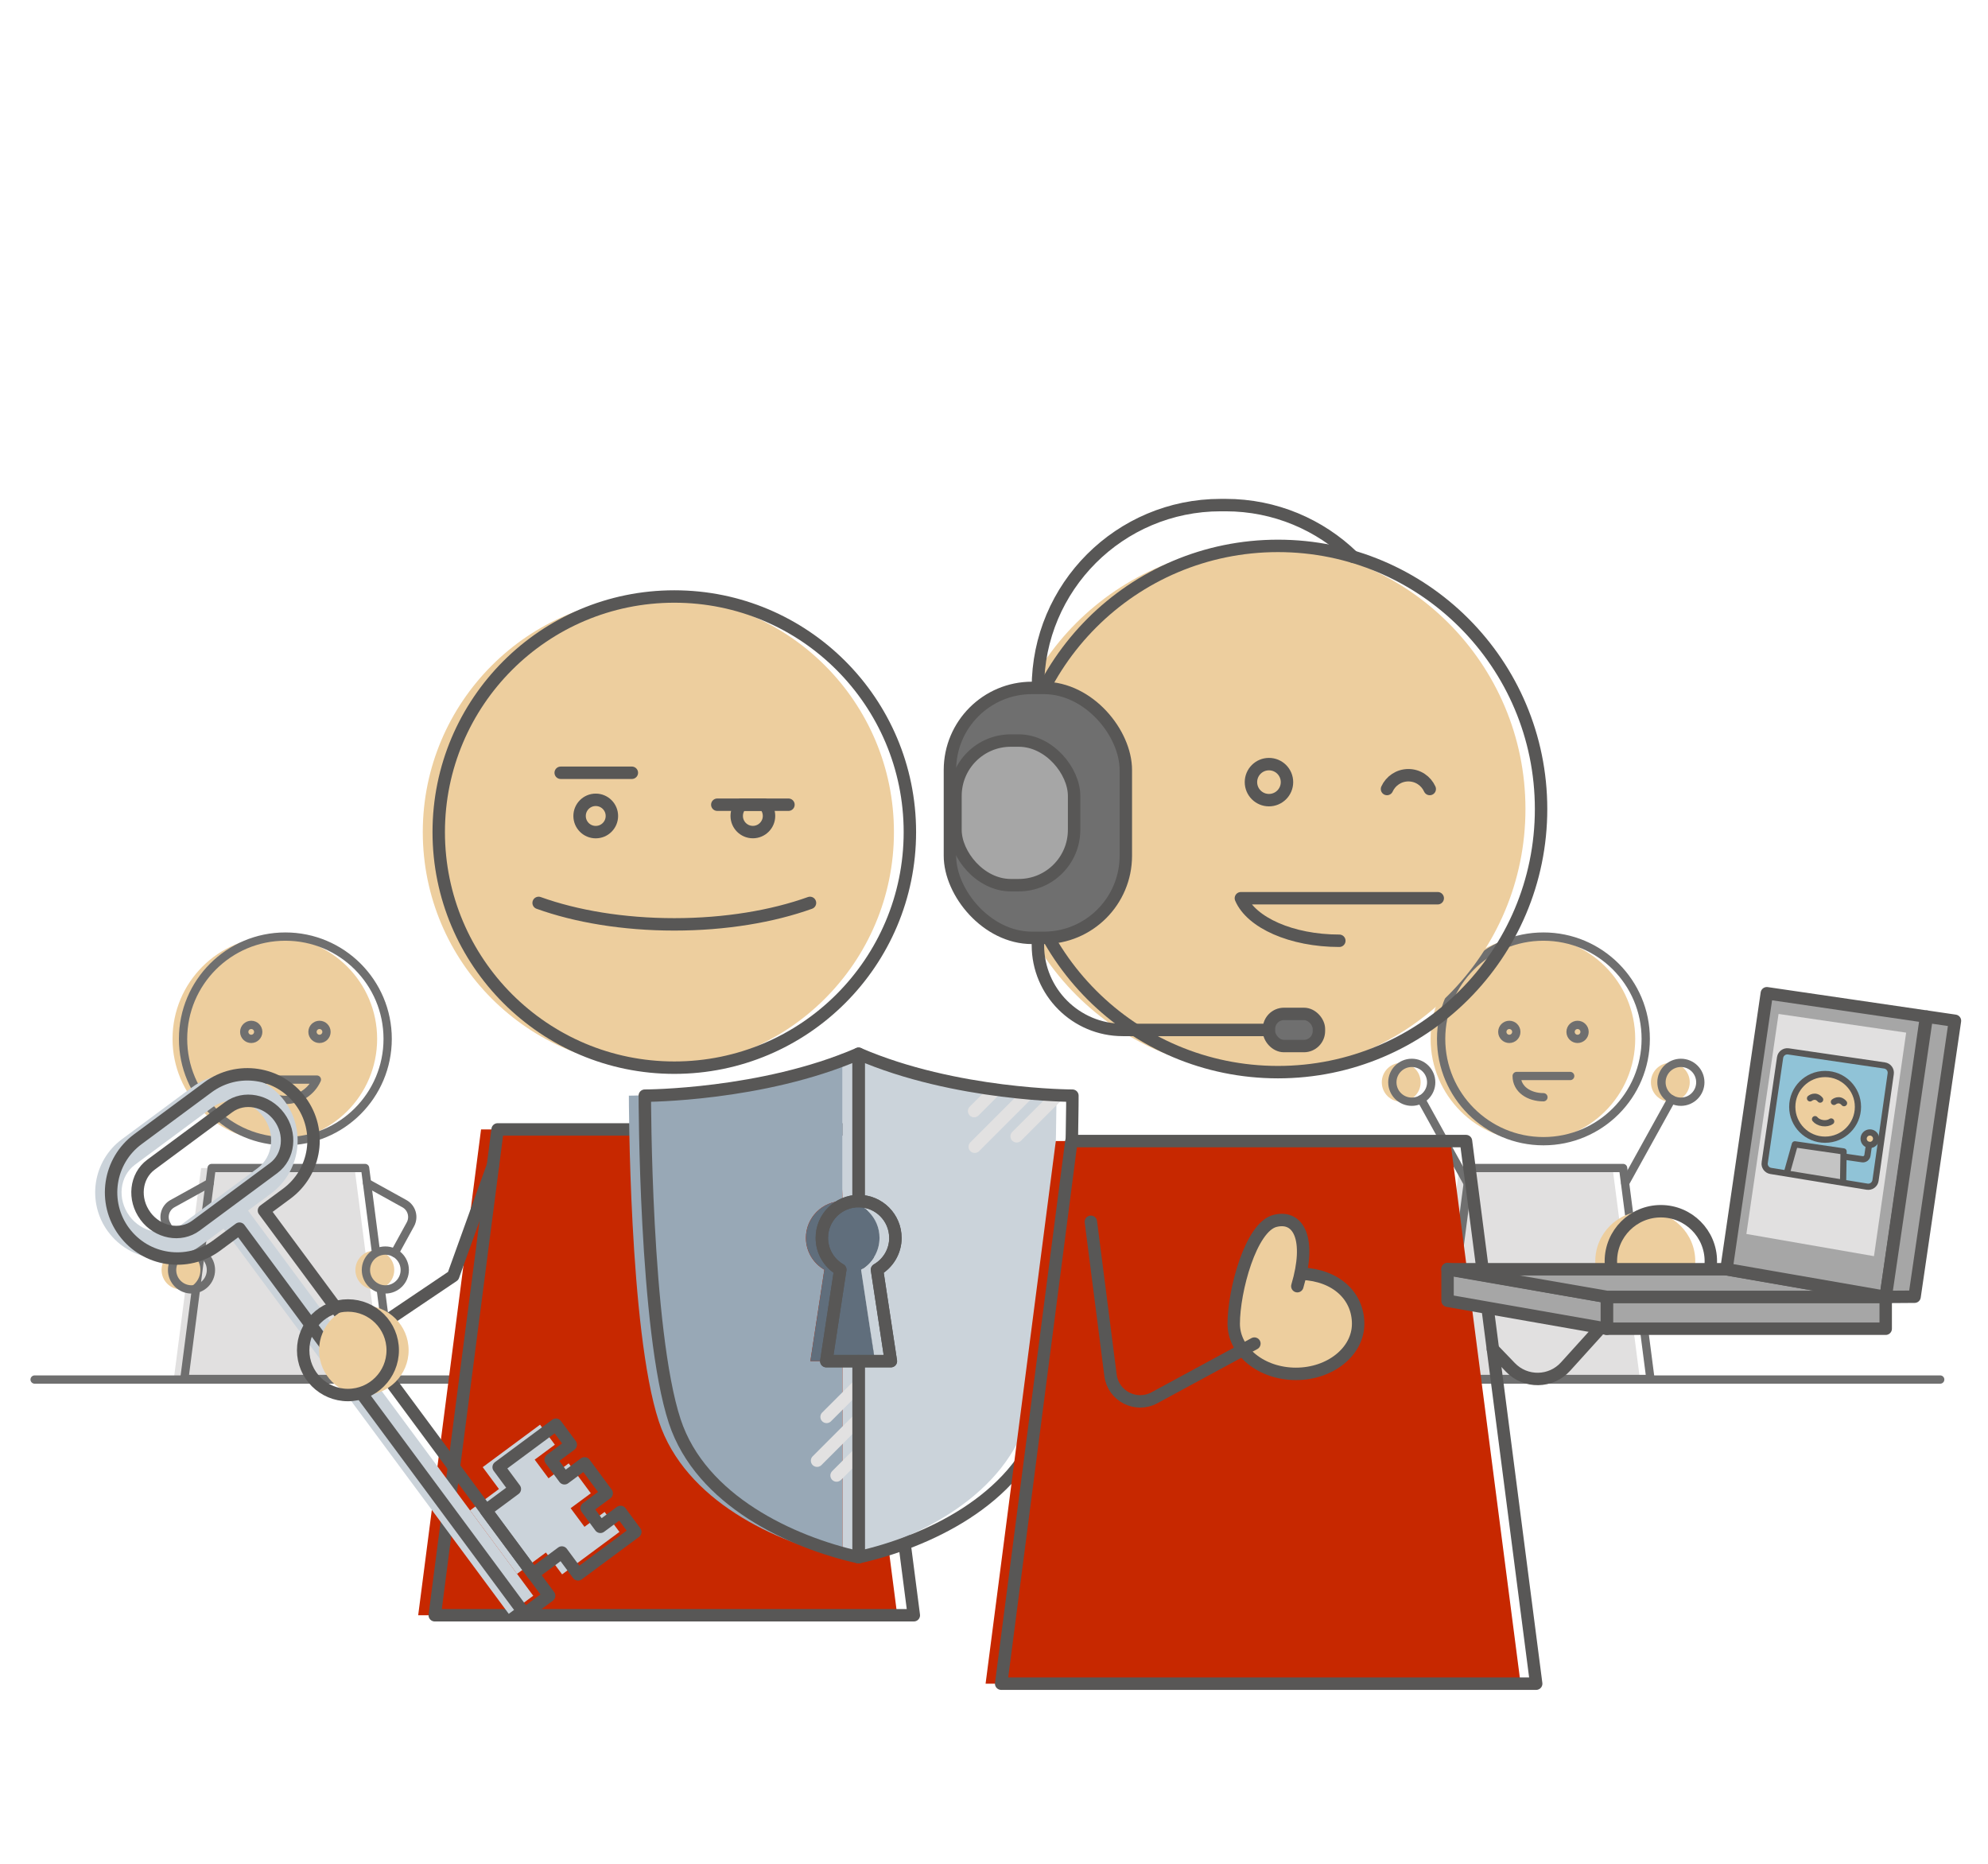 <?xml version="1.0" encoding="UTF-8"?><svg id="Ebene_2" xmlns="http://www.w3.org/2000/svg" xmlns:xlink="http://www.w3.org/1999/xlink" viewBox="0 0 480 450"><defs><clipPath id="clippath"><path d="M426.09,280.7l3.71-25.36c.14-.97,1.04-1.63,2-1.49l23.22,3.4c.96.14,1.63,1.03,1.49,2l-3.67,25.77c-.14.98-1.06,1.65-2.04,1.49l-23.26-3.8c-.95-.16-1.6-1.05-1.46-2Z" style="fill:#90c3d7; stroke:#585756; stroke-miterlimit:10; stroke-width:1.5px;"/></clipPath></defs><g id="Ebene_1-2"><polygon points="48.56 282.01 85.61 282.01 92.2 332.94 41.97 332.94 48.56 282.01" style="fill:#e1e0e0;"/><circle cx="66.36" cy="250.83" r="24.7" style="fill:#edce9e;"/><path d="M76.51,260.66c-1.31,2.89-4.23,4.9-7.61,4.9s-6.29-2.01-7.61-4.9h15.22Z" style="fill:none; stroke:#6f6f6f; stroke-linecap:round; stroke-linejoin:round; stroke-width:2px;"/><polygon points="51.1 282.01 88.15 282.01 94.74 332.94 44.51 332.94 51.1 282.01" style="fill:none; stroke:#6f6f6f; stroke-linecap:round; stroke-linejoin:round; stroke-width:2px;"/><path d="M88.64,285.63l9.01,4.99c1.77.98,2.41,3.21,1.44,4.99l-3.79,6.91" style="fill:none; stroke:#6f6f6f; stroke-linecap:round; stroke-linejoin:round; stroke-width:2px;"/><path d="M50.64,285.63l-9.01,4.99c-1.77.98-2.41,3.21-1.44,4.99l3.79,6.91" style="fill:none; stroke:#6f6f6f; stroke-linecap:round; stroke-linejoin:round; stroke-width:2px;"/><circle cx="68.9" cy="250.83" r="24.7" style="fill:none; stroke:#6f6f6f; stroke-linecap:round; stroke-linejoin:round; stroke-width:2px;"/><circle cx="60.66" cy="249.14" r="1.69" style="fill:none; stroke:#6f6f6f; stroke-linecap:round; stroke-linejoin:round; stroke-width:2px;"/><circle cx="77.14" cy="249.14" r="1.69" style="fill:none; stroke:#6f6f6f; stroke-linecap:round; stroke-linejoin:round; stroke-width:2px;"/><circle cx="90.5" cy="306.63" r="4.69" style="fill:#edce9e;"/><circle cx="43.7" cy="306.63" r="4.69" style="fill:#edce9e;"/><circle cx="93.04" cy="306.63" r="4.69" style="fill:none; stroke:#6f6f6f; stroke-linecap:round; stroke-linejoin:round; stroke-width:2px;"/><circle cx="46.24" cy="306.63" r="4.69" style="fill:none; stroke:#6f6f6f; stroke-linecap:round; stroke-linejoin:round; stroke-width:2px;"/><polygon points="352.32 282.01 389.36 282.01 395.95 332.94 345.73 332.94 352.32 282.01" style="fill:#e1e0e0;"/><circle cx="338.32" cy="261.31" r="4.69" style="fill:#edce9e;"/><circle cx="403.3" cy="261.31" r="4.69" style="fill:#edce9e;"/><circle cx="370.12" cy="250.83" r="24.7" style="fill:#edce9e;"/><path d="M379.12,259.79h-12.92c0,3.25,3.05,5.13,6.46,5.13" style="fill:none; stroke:#6f6f6f; stroke-linecap:round; stroke-linejoin:round; stroke-width:2px;"/><circle cx="364.42" cy="249.14" r="1.69" style="fill:none; stroke:#6f6f6f; stroke-linecap:round; stroke-linejoin:round; stroke-width:2px;"/><circle cx="380.9" cy="249.14" r="1.69" style="fill:none; stroke:#6f6f6f; stroke-linecap:round; stroke-linejoin:round; stroke-width:2px;"/><polygon points="354.86 282.01 391.9 282.01 398.5 332.94 348.27 332.94 354.86 282.01" style="fill:none; stroke:#6f6f6f; stroke-linecap:round; stroke-linejoin:round; stroke-width:2px;"/><circle cx="372.66" cy="250.83" r="24.7" style="fill:none; stroke:#6f6f6f; stroke-linecap:round; stroke-linejoin:round; stroke-width:2px;"/><circle cx="340.87" cy="261.31" r="4.69" style="fill:none; stroke:#6f6f6f; stroke-linecap:round; stroke-linejoin:round; stroke-width:2px;"/><line x1="354.3" y1="285.61" x2="343.14" y2="265.42" style="fill:none; stroke:#6f6f6f; stroke-linecap:round; stroke-linejoin:round; stroke-width:2px;"/><circle cx="405.85" cy="261.31" r="4.69" style="fill:none; stroke:#6f6f6f; stroke-linecap:round; stroke-linejoin:round; stroke-width:2px;"/><line x1="392.41" y1="285.61" x2="403.58" y2="265.42" style="fill:none; stroke:#6f6f6f; stroke-linecap:round; stroke-linejoin:round; stroke-width:2px;"/><line x1="8.36" y1="333.08" x2="468.46" y2="333.08" style="fill:none; stroke:#6f6f6f; stroke-linecap:round; stroke-linejoin:round; stroke-width:2px;"/><circle cx="158.96" cy="200.9" r="56.88" style="fill:#edce9e;"/><polygon points="201.46 272.69 116.15 272.69 100.97 389.99 216.64 389.99 201.46 272.69" style="fill:#c72800;"/><circle cx="162.81" cy="200.9" r="56.88" style="fill:none; stroke:#585756; stroke-linecap:round; stroke-linejoin:round; stroke-width:3px;"/><polygon points="205.46 272.69 120.15 272.69 104.97 389.99 220.64 389.99 205.46 272.69" style="fill:none; stroke:#585756; stroke-linecap:round; stroke-linejoin:round; stroke-width:3px;"/><polyline points="118.99 281.49 109.42 308.06 93.44 318.83" style="fill:none; stroke:#585756; stroke-linecap:round; stroke-linejoin:round; stroke-width:3px;"/><path d="M177.88,197c0,2.16,1.75,3.9,3.9,3.9s3.9-1.75,3.9-3.9c0-1.05-.42-2.02-1.11-2.72h-5.58c-.69.7-1.11,1.66-1.11,2.72Z" style="fill:none; stroke:#585756; stroke-linecap:round; stroke-linejoin:round; stroke-width:3px;"/><path d="M130.05,218c9.04,3.25,20.41,5.18,32.76,5.18,12.35,0,23.72-1.94,32.76-5.18" style="fill:none; stroke:#585756; stroke-linecap:round; stroke-linejoin:round; stroke-width:3px;"/><polyline points="190.37 194.29 184.57 194.29 178.99 194.29 173.19 194.29" style="fill:none; stroke:#585756; stroke-linecap:round; stroke-linejoin:round; stroke-width:3px;"/><circle cx="143.84" cy="197.01" r="3.9" style="fill:none; stroke:#585756; stroke-linecap:round; stroke-linejoin:round; stroke-width:3px;"/><path d="M26.12,297.4c2.63,3.55,6.44,5.69,10.48,6.29s8.32-.33,11.87-2.96l5.51-4.08,68.86,93,5.91-4.37-68.86-93,5.5-4.07c7.1-5.25,8.59-15.27,3.34-22.35-2.63-3.55-6.44-5.7-10.49-6.3-4.05-.6-8.32.34-11.87,2.96l-16.92,12.53c-7.09,5.25-8.58,15.26-3.33,22.36ZM31.26,293.59c-3-4.05-2.4-9.61,1.34-12.38l18.74-13.88c3.74-2.77,9.22-1.72,12.22,2.33,3,4.05,2.39,9.6-1.34,12.37l-18.74,13.88c-3.74,2.77-9.23,1.73-12.23-2.32Z" style="fill:#cbd3da;"/><polygon points="113.49 364.68 124.83 380.01 131.81 374.84 135.72 380.12 149.56 369.87 145.98 365.04 141.12 368.64 137.78 364.14 142.65 360.54 137.31 353.32 132.44 356.92 129.1 352.42 133.97 348.81 130.39 343.98 116.55 354.23 120.47 359.51 113.49 364.68" style="fill:#cbd3da;"/><line x1="152.56" y1="186.58" x2="135.38" y2="186.58" style="fill:none; stroke:#585756; stroke-linecap:round; stroke-linejoin:round; stroke-width:3px;"/><path d="M29.96,297.4c2.63,3.55,6.44,5.69,10.48,6.29,4.05.6,8.32-.33,11.87-2.96l5.51-4.08,68.86,93,5.91-4.37-68.86-93,5.5-4.07c7.1-5.25,8.59-15.27,3.34-22.35-2.63-3.55-6.44-5.7-10.49-6.3-4.05-.6-8.32.34-11.87,2.96l-16.92,12.53c-7.09,5.25-8.58,15.26-3.33,22.36ZM35.11,293.59c-3-4.05-2.4-9.61,1.34-12.38l18.74-13.88c3.74-2.77,9.22-1.72,12.22,2.33s2.39,9.6-1.34,12.37l-18.74,13.88c-3.74,2.77-9.23,1.73-12.23-2.32Z" style="fill:none; stroke:#585756; stroke-linecap:round; stroke-linejoin:round; stroke-width:3px;"/><polygon points="117.33 364.68 128.68 380.01 135.66 374.84 139.57 380.12 153.4 369.87 149.83 365.04 144.96 368.64 141.63 364.14 146.49 360.54 141.15 353.32 136.29 356.92 132.95 352.42 137.81 348.81 134.23 343.98 120.4 354.23 124.31 359.51 117.33 364.68" style="fill:none; stroke:#585756; stroke-linecap:round; stroke-linejoin:round; stroke-width:3px;"/><circle cx="87.85" cy="326.01" r="10.81" style="fill:#edce9e;"/><circle cx="84.01" cy="326.01" r="10.81" style="fill:none; stroke:#585756; stroke-linecap:round; stroke-linejoin:round; stroke-width:3px;"/><path d="M151.84,264.54s0,56.71,7.23,78.62c6.33,19.21,28.26,29.21,44.39,32.82v-47.34s-7.8,0-7.8,0l3.37-22.08c-2.67-1.53-4.45-4.41-4.45-7.69,0-4.9,3.97-8.88,8.88-8.88v-35.57c-23.35,10.12-51.63,10.12-51.63,10.12Z" style="fill:#98a8b6;"/><path d="M212.35,298.87c0,3.28-1.79,6.16-4.45,7.69l3.35,22.08h-7.79s0,47.34,0,47.34c16.13-3.61,38.06-13.61,44.4-32.82,7.22-21.91,7.22-78.62,7.22-78.62,0,0-28.28,0-51.63-10.12v35.57c4.9,0,8.88,3.98,8.88,8.88Z" style="fill:#cbd3da;"/><path d="M199.04,306.56l-3.37,22.08h15.59s-3.35-22.08-3.35-22.08c2.66-1.53,4.45-4.41,4.45-7.69,0-4.9-3.98-8.88-8.88-8.88-4.9,0-8.88,3.98-8.88,8.88,0,3.28,1.78,6.16,4.45,7.69Z" style="fill:#606e7c;"/><line x1="255.02" y1="264.8" x2="245.47" y2="274.35" style="fill:none; stroke:#e2e1e1; stroke-linecap:round; stroke-linejoin:round; stroke-width:3px;"/><line x1="239.95" y1="263.5" x2="235.2" y2="268.26" style="fill:none; stroke:#e2e1e1; stroke-linecap:round; stroke-linejoin:round; stroke-width:3px;"/><line x1="248.21" y1="264.01" x2="235.35" y2="276.87" style="fill:none; stroke:#e2e1e1; stroke-linecap:round; stroke-linejoin:round; stroke-width:3px;"/><line x1="206.82" y1="343.12" x2="197.28" y2="352.67" style="fill:none; stroke:#e2e1e1; stroke-linecap:round; stroke-linejoin:round; stroke-width:3px;"/><line x1="206.75" y1="351.49" x2="201.99" y2="356.25" style="fill:none; stroke:#e2e1e1; stroke-linecap:round; stroke-linejoin:round; stroke-width:3px;"/><line x1="206.86" y1="334.83" x2="199.58" y2="342.1" style="fill:none; stroke:#e2e1e1; stroke-linecap:round; stroke-linejoin:round; stroke-width:3px;"/><path d="M155.69,264.54s0,56.71,7.23,78.62c6.33,19.21,28.26,29.21,44.39,32.82v-47.34s-7.8,0-7.8,0l3.37-22.08c-2.67-1.53-4.45-4.41-4.45-7.69,0-4.9,3.97-8.88,8.88-8.88v-35.57c-23.35,10.12-51.63,10.12-51.63,10.12Z" style="fill:none; stroke:#585756; stroke-linecap:round; stroke-linejoin:round; stroke-width:3px;"/><path d="M216.2,298.87c0,3.28-1.79,6.16-4.45,7.69l3.35,22.08h-7.79s0,47.34,0,47.34c16.13-3.61,38.06-13.61,44.4-32.82,7.22-21.91,7.22-78.62,7.22-78.62,0,0-28.28,0-51.63-10.12v35.57c4.9,0,8.88,3.98,8.88,8.88Z" style="fill:none; stroke:#585756; stroke-linecap:round; stroke-linejoin:round; stroke-width:3px;"/><path d="M202.88,306.56l-3.37,22.08h15.59s-3.35-22.08-3.35-22.08c2.66-1.53,4.45-4.41,4.45-7.69,0-4.9-3.98-8.88-8.88-8.88-4.9,0-8.88,3.98-8.88,8.88,0,3.28,1.78,6.16,4.45,7.69Z" style="fill:none; stroke:#585756; stroke-linecap:round; stroke-linejoin:round; stroke-width:3px;"/><circle cx="397.25" cy="304.51" r="12.07" style="fill:#edce9e;"/><polygon points="350.19 275.5 254.92 275.5 237.97 406.51 367.15 406.51 350.19 275.5" style="fill:#c72800;"/><circle cx="304.79" cy="195.33" r="63.53" style="fill:#edce9e;"/><circle cx="401.01" cy="304.51" r="12.07" style="fill:none; stroke:#585756; stroke-linecap:round; stroke-linejoin:round; stroke-width:3px;"/><path d="M392.91,313.47l-14.9,16.47c-3.54,3.92-9.66,4.01-13.32.21l-4.23-4.4" style="fill:none; stroke:#585756; stroke-linecap:round; stroke-linejoin:round; stroke-width:3px;"/><path d="M323.38,227.14c-11.57,0-21.27-4.39-23.77-10.27h47.53" style="fill:none; stroke:#585756; stroke-linecap:round; stroke-linejoin:round; stroke-width:3px;"/><polygon points="353.96 275.5 258.69 275.5 241.73 406.51 370.91 406.51 353.96 275.5" style="fill:none; stroke:#585756; stroke-linecap:round; stroke-linejoin:round; stroke-width:3px;"/><circle cx="306.39" cy="188.84" r="4.35" style="fill:none; stroke:#585756; stroke-linecap:round; stroke-linejoin:round; stroke-width:3px;"/><path d="M334.89,190.5c.89-1.96,2.87-3.33,5.16-3.33,2.3,0,4.27,1.36,5.16,3.33" style="fill:none; stroke:#585756; stroke-linecap:round; stroke-linejoin:round; stroke-width:3px;"/><circle cx="308.56" cy="195.33" r="63.53" style="fill:none; stroke:#585756; stroke-linecap:round; stroke-linejoin:round; stroke-width:3px;"/><rect x="387.97" y="313.13" width="67.34" height="7.68" transform="translate(843.27 633.94) rotate(-180)" style="fill:#a6a6a6; stroke:#585756; stroke-linecap:round; stroke-linejoin:round; stroke-width:3px;"/><polygon points="387.97 320.81 349.51 314.06 349.51 306.38 387.97 313.13 387.97 320.81" style="fill:#a6a6a6; stroke:#585756; stroke-linecap:round; stroke-linejoin:round; stroke-width:3px;"/><polygon points="349.51 306.45 416.84 306.45 455.3 313.13 387.97 313.13 349.51 306.45" style="fill:#a6a6a6; stroke:#585756; stroke-linecap:round; stroke-linejoin:round; stroke-width:3px;"/><polygon points="416.85 306.44 426.6 239.81 465.05 245.44 455.3 313.13 416.85 306.44" style="fill:#a6a6a6; stroke:#585756; stroke-linecap:round; stroke-linejoin:round; stroke-width:3px;"/><polygon points="421.66 297.93 429.43 244.81 460.24 249.32 452.47 303.29 421.66 297.93" style="fill:#e1e0e0;"/><polygon points="462.27 313.08 472.02 246.46 465.23 245.46 455.3 313.13 462.27 313.08" style="fill:#a6a6a6; stroke:#585756; stroke-linecap:round; stroke-linejoin:round; stroke-width:3px;"/><path d="M250.6,223.02v5.17c0,11.31,9.17,20.48,20.48,20.48h35.24" style="fill:none; stroke:#585756; stroke-linecap:round; stroke-linejoin:round; stroke-width:3px;"/><path d="M326.66,134.41c-7.95-7.71-18.78-12.46-30.73-12.46h-1.2c-24.37,0-44.13,19.76-44.13,44.13h0" style="fill:none; stroke:#585756; stroke-linecap:round; stroke-linejoin:round; stroke-width:3px;"/><rect x="306.39" y="244.8" width="12.06" height="7.76" rx="3.62" ry="3.62" style="fill:#6f6f6f; stroke:#585756; stroke-linecap:round; stroke-linejoin:round; stroke-width:3px;"/><rect x="229.36" y="166.09" width="42.47" height="60.35" rx="19.82" ry="19.82" style="fill:#6f6f6f;"/><rect x="230.7" y="178.8" width="28.64" height="34.92" rx="13.36" ry="13.36" style="fill:#a6a6a6; stroke:#585756; stroke-linecap:round; stroke-linejoin:round; stroke-width:3px;"/><rect x="230.7" y="178.8" width="28.64" height="34.92" rx="13.36" ry="13.36" style="fill:none;"/><rect x="229.36" y="166.09" width="42.47" height="60.35" rx="19.82" ry="19.82" style="fill:none; stroke:#585756; stroke-linecap:round; stroke-linejoin:round; stroke-width:3px;"/><path d="M313.24,310.54c3.33-11.23.41-17.2-5.36-15.77-5.88,1.45-10,16.89-10,24.85,0,6.68,6.72,12.09,15.02,12.09s15.02-5.41,15.02-12.09c0-6.68-5.29-11.72-13.58-12.09" style="fill:#edce9e; stroke:#585756; stroke-linecap:round; stroke-linejoin:round; stroke-width:3px;"/><path d="M263.39,294.99l4.74,37.05c.64,5.04,6.14,7.85,10.61,5.44l24.13-13.08" style="fill:none; stroke:#585756; stroke-linecap:round; stroke-linejoin:round; stroke-width:3px;"/><path d="M426.09,280.7l3.71-25.36c.14-.97,1.04-1.63,2-1.49l23.22,3.4c.96.14,1.63,1.03,1.49,2l-3.67,25.77c-.14.98-1.06,1.65-2.04,1.49l-23.26-3.8c-.95-.16-1.6-1.05-1.46-2Z" style="fill:#90c3d7;"/><g style="clip-path:url(#clippath);"><circle cx="440.67" cy="267.24" r="7.93" style="fill:#edce9e; stroke:#585756; stroke-linecap:round; stroke-linejoin:round; stroke-width:1.5px;"/><polygon points="433.37 276.29 445.13 278 444.87 294.49 428.91 292.16 433.37 276.29" style="fill:#c4c4c4; stroke:#585756; stroke-linecap:round; stroke-linejoin:round; stroke-width:1.5px;"/><circle cx="451.48" cy="274.93" r="1.51" style="fill:#edce9e; stroke:#585756; stroke-linecap:round; stroke-linejoin:round; stroke-width:1.5px;"/><path d="M445.32,279.26l4.32.63c.6.09,1.16-.33,1.25-.93l.37-2.54" style="fill:none; stroke:#585756; stroke-linecap:round; stroke-linejoin:round; stroke-width:1.5px;"/><path d="M442.13,270.77c-.5.35-1.25.51-2.04.4-.79-.12-1.47-.48-1.85-.96" style="fill:none; stroke:#585756; stroke-linecap:round; stroke-linejoin:round; stroke-width:1.5px;"/><path d="M437.03,265.19s1.28-1.07,2.44.3" style="fill:none; stroke:#585756; stroke-linecap:round; stroke-linejoin:round; stroke-width:1.5px;"/><path d="M442.8,266.05s1.28-1.07,2.44.3" style="fill:none; stroke:#585756; stroke-linecap:round; stroke-linejoin:round; stroke-width:1.5px;"/></g><path d="M426.09,280.7l3.71-25.36c.14-.97,1.04-1.63,2-1.49l23.22,3.4c.96.14,1.63,1.03,1.49,2l-3.67,25.77c-.14.98-1.06,1.65-2.04,1.49l-23.26-3.8c-.95-.16-1.6-1.05-1.46-2Z" style="fill:none; stroke:#585756; stroke-miterlimit:10; stroke-width:1.5px;"/><rect width="480" height="450" style="fill:none;"/></g></svg>